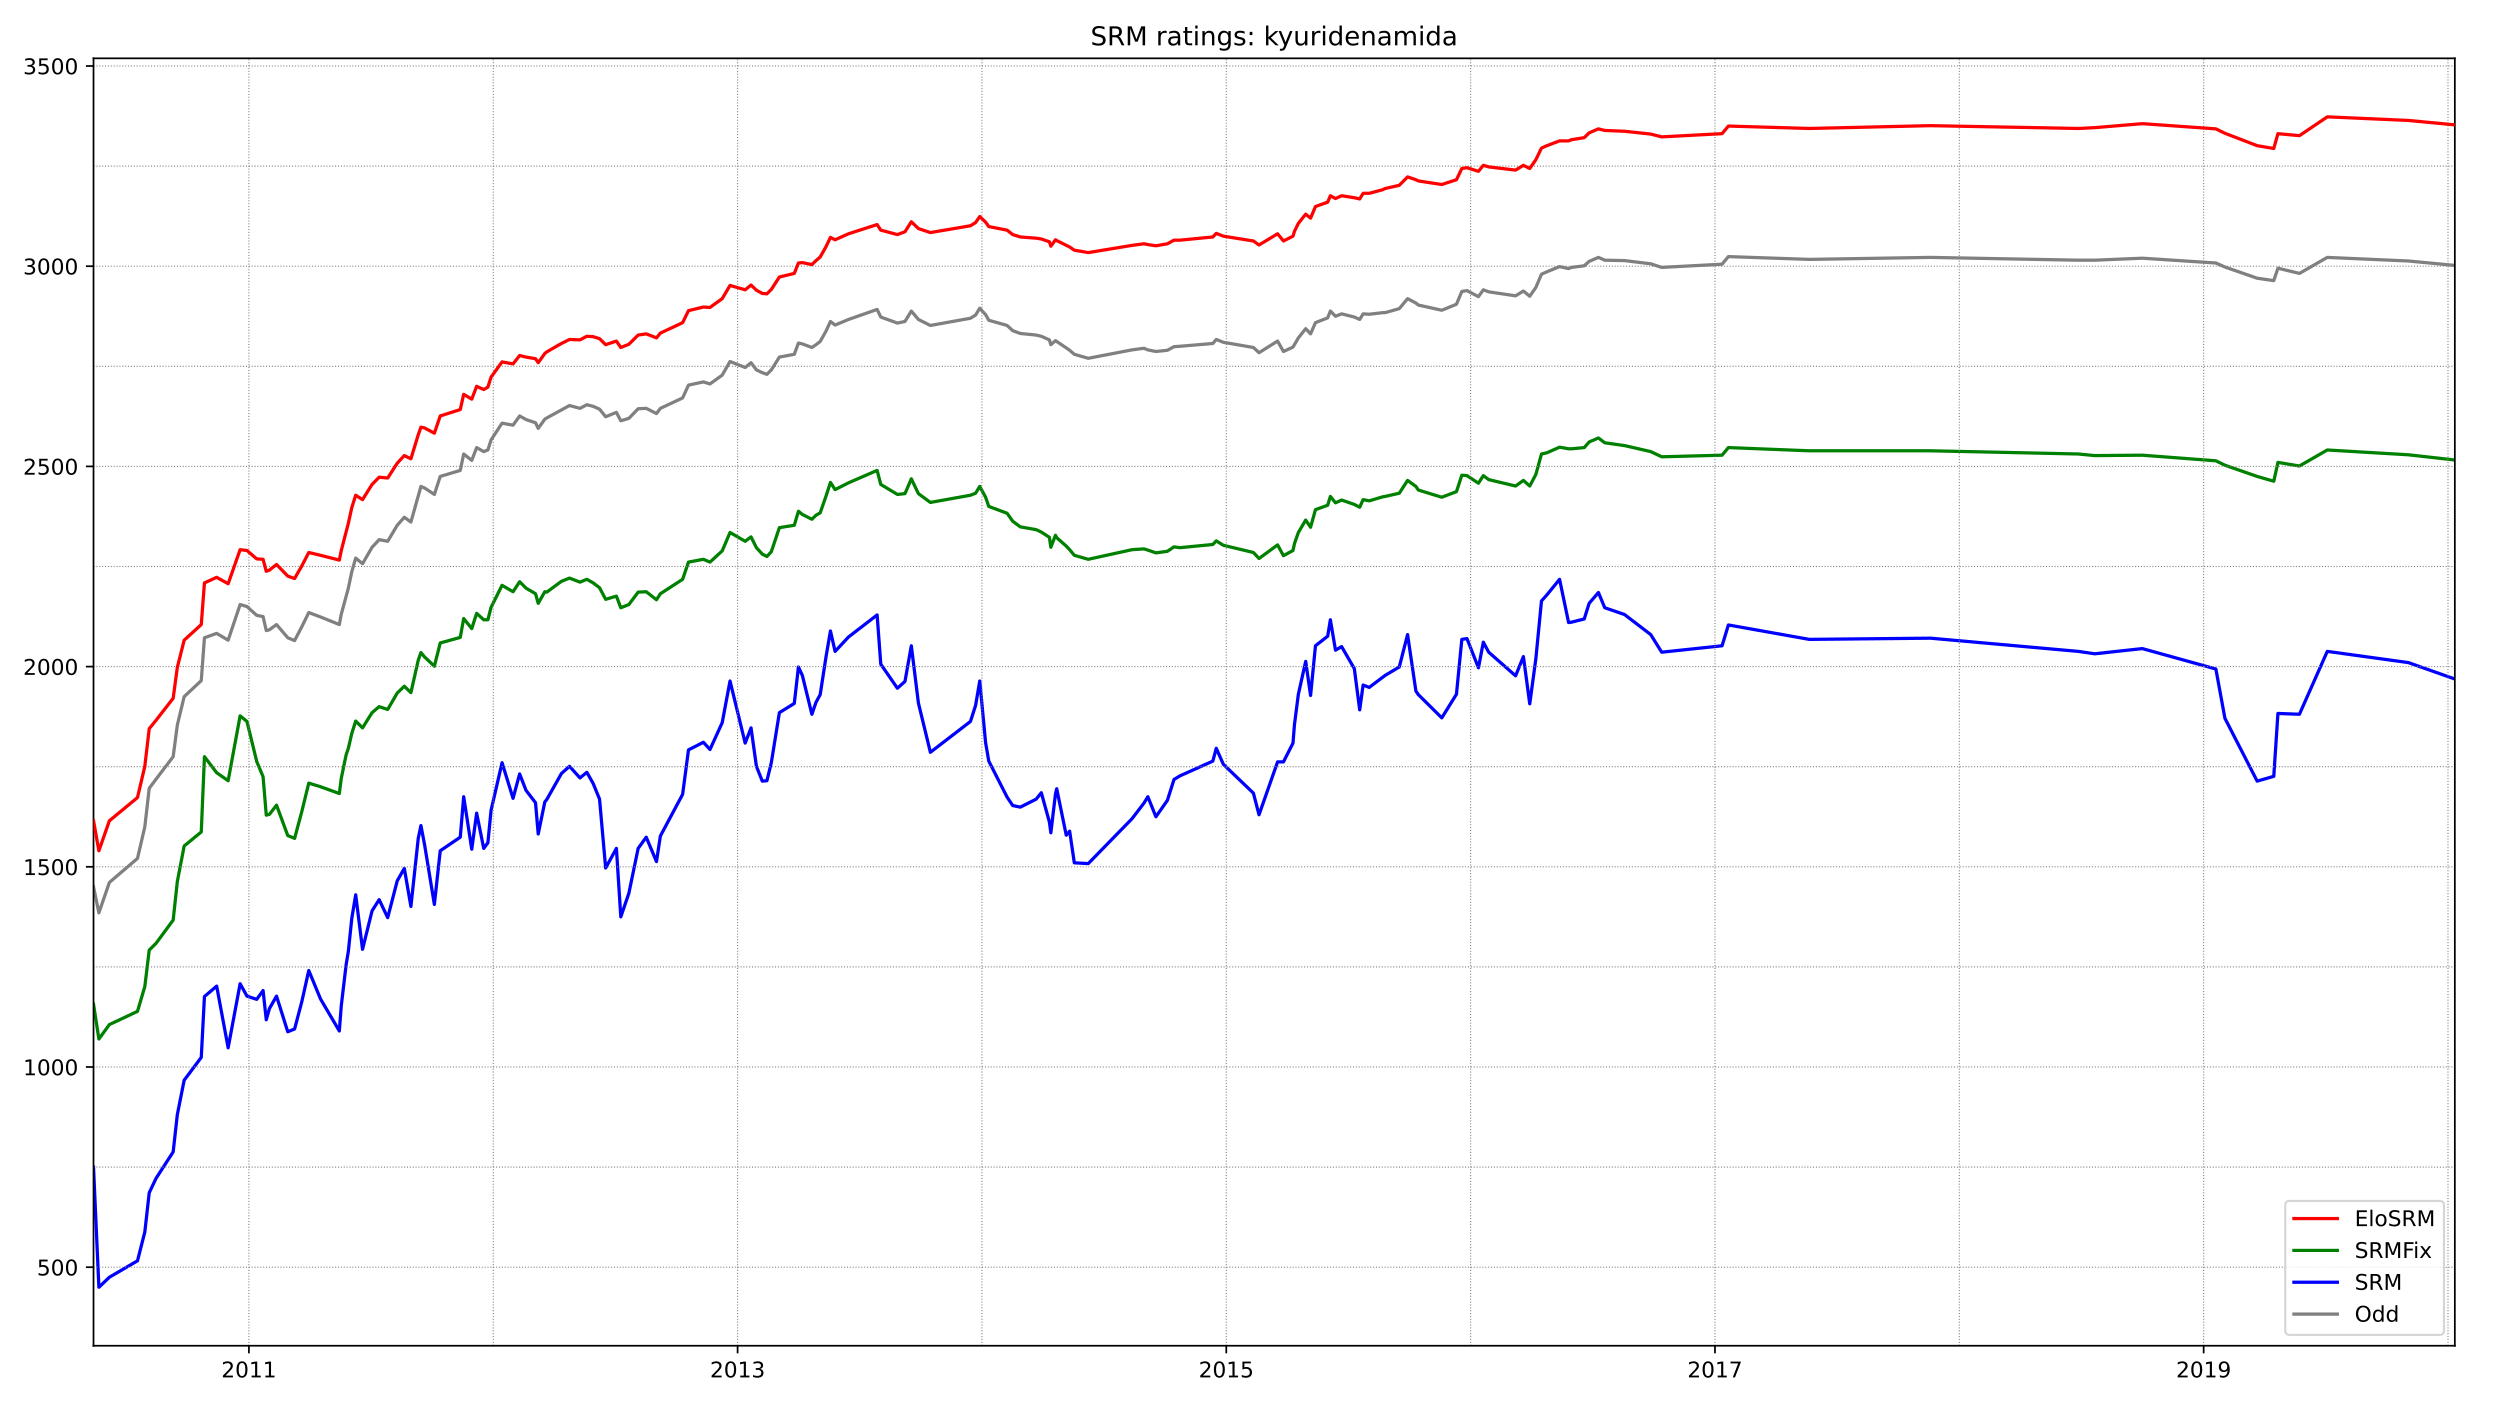<?xml version="1.0" encoding="utf-8" standalone="no"?>
<!DOCTYPE svg PUBLIC "-//W3C//DTD SVG 1.1//EN"
  "http://www.w3.org/Graphics/SVG/1.1/DTD/svg11.dtd">
<!-- Created with matplotlib (https://matplotlib.org/) -->
<svg height="648pt" version="1.1" viewBox="0 0 1152 648" width="1152pt" xmlns="http://www.w3.org/2000/svg" xmlns:xlink="http://www.w3.org/1999/xlink">
 <defs>
  <style type="text/css">*{stroke-linecap:butt;stroke-linejoin:round;}</style>
 </defs>
 <g id="figure_1">
  <g id="patch_1">
   <path d="M 0 648 
L 1152 648 
L 1152 0 
L 0 0 
z
" style="fill:#ffffff;"/>
  </g>
  <g id="axes_1">
   <g id="patch_2">
    <path d="M 43.09 620.12 
L 1131.187 620.12 
L 1131.187 26.88 
L 43.09 26.88 
z
" style="fill:#ffffff;"/>
   </g>
   <g id="line2d_1">
    <path clip-path="url(#p7616ffb162)" d="M 43.09 408.649 
L 45.567 420.642 
L 50.409 406.62 
L 63.357 395.549 
L 66.734 380.973 
L 68.761 363.261 
L 71.914 359.017 
L 79.795 348.685 
L 81.709 334.109 
L 84.862 321.009 
L 92.743 313.629 
L 94.207 293.887 
L 99.837 291.857 
L 105.129 294.994 
L 110.646 278.573 
L 113.798 279.495 
L 118.302 283.555 
L 121.229 284.108 
L 122.693 290.566 
L 124.157 290.197 
L 127.422 287.798 
L 132.601 293.887 
L 135.754 295.178 
L 139.019 288.905 
L 142.284 282.263 
L 147.689 284.293 
L 156.358 287.798 
L 157.259 283.001 
L 160.524 271.008 
L 162.101 263.444 
L 163.902 257.17 
L 167.055 259.753 
L 171.446 252.189 
L 174.711 248.683 
L 178.652 249.421 
L 183.043 242.041 
L 186.308 238.351 
L 189.348 240.565 
L 193.964 224.144 
L 195.653 224.882 
L 200.157 227.834 
L 202.859 219.531 
L 212.092 216.764 
L 213.668 209.199 
L 217.384 212.151 
L 219.636 206.247 
L 222.901 208.092 
L 224.815 207.354 
L 226.278 202.741 
L 231.345 194.992 
L 236.412 195.915 
L 239.452 191.671 
L 242.379 193.331 
L 246.77 194.808 
L 248.009 197.391 
L 251.049 193.147 
L 251.95 192.593 
L 262.421 186.874 
L 267.262 188.165 
L 270.415 186.505 
L 273.342 187.243 
L 276.27 188.534 
L 279.084 192.04 
L 284.039 190.01 
L 286.065 193.885 
L 289.781 192.778 
L 294.059 188.35 
L 297.775 188.165 
L 302.504 190.564 
L 304.305 188.165 
L 314.551 183.368 
L 317.253 177.464 
L 324.122 175.988 
L 327.162 176.911 
L 332.791 172.851 
L 336.394 166.578 
L 343.375 169.346 
L 346.077 167.132 
L 348.554 170.453 
L 351.256 171.744 
L 353.396 172.482 
L 355.422 170.453 
L 359.138 164.549 
L 366.006 163.257 
L 367.92 158.091 
L 369.722 158.46 
L 374.113 160.121 
L 376.027 158.829 
L 377.941 157.353 
L 380.643 152.556 
L 382.67 148.128 
L 384.809 149.788 
L 391.002 147.205 
L 404.175 142.593 
L 405.864 146.098 
L 413.52 148.866 
L 417.011 148.128 
L 419.938 143.331 
L 423.203 147.205 
L 428.72 149.973 
L 447.186 146.652 
L 449.55 145.176 
L 451.464 142.039 
L 454.166 144.991 
L 455.63 147.574 
L 464.074 149.973 
L 466.664 152.371 
L 470.154 153.663 
L 477.473 154.401 
L 479.837 154.954 
L 483.553 156.615 
L 484.229 158.829 
L 486.368 156.984 
L 491.322 160.305 
L 492.898 161.412 
L 495.037 163.257 
L 501.455 165.102 
L 521.609 161.228 
L 527.126 160.49 
L 528.928 161.228 
L 532.643 161.966 
L 537.935 161.412 
L 540.975 159.752 
L 543.678 159.567 
L 558.878 158.275 
L 560.454 156.43 
L 563.719 157.722 
L 577.568 160.121 
L 580.158 162.519 
L 588.715 157.168 
L 591.417 161.966 
L 595.808 159.936 
L 598.285 155.692 
L 601.663 151.449 
L 603.915 153.847 
L 606.167 148.681 
L 611.796 146.467 
L 613.035 143.331 
L 615.399 145.729 
L 618.214 144.622 
L 624.069 146.098 
L 626.546 147.205 
L 628.122 144.622 
L 630.937 144.807 
L 637.13 144.069 
L 638.256 144.069 
L 644.786 142.224 
L 648.614 137.611 
L 652.442 139.64 
L 653.568 140.563 
L 664.377 142.962 
L 671.133 140.194 
L 673.61 134.29 
L 675.974 133.921 
L 681.266 136.688 
L 683.518 133.552 
L 685.995 134.474 
L 698.38 136.319 
L 701.983 134.105 
L 704.91 136.504 
L 707.725 132.445 
L 710.315 126.356 
L 712.792 125.249 
L 718.647 122.85 
L 722.813 123.773 
L 724.164 123.219 
L 730.019 122.481 
L 732.27 120.452 
L 736.549 118.607 
L 739.476 119.898 
L 748.596 120.083 
L 760.644 121.559 
L 765.711 123.219 
L 793.521 121.743 
L 796.448 118.238 
L 833.717 119.529 
L 889.563 118.607 
L 957.681 119.898 
L 965.225 119.898 
L 987.181 118.976 
L 1021.071 121.19 
L 1025.237 123.035 
L 1040.099 128.201 
L 1047.755 129.308 
L 1049.67 123.588 
L 1059.578 125.987 
L 1072.413 118.607 
L 1109.794 120.267 
L 1131.187 122.297 
L 1131.187 122.297 
" style="fill:none;stroke:#808080;stroke-linecap:square;stroke-width:1.5;"/>
   </g>
   <g id="line2d_2">
    <path clip-path="url(#p7616ffb162)" d="M 43.09 537.803 
L 45.567 593.155 
L 50.409 588.542 
L 63.357 580.977 
L 66.734 567.693 
L 68.761 549.611 
L 71.914 542.969 
L 79.795 530.792 
L 81.709 513.633 
L 84.862 497.765 
L 92.743 487.248 
L 94.207 459.204 
L 99.837 454.407 
L 105.129 482.82 
L 110.646 453.3 
L 113.798 459.019 
L 118.302 460.495 
L 121.229 456.436 
L 122.693 469.905 
L 124.157 464.739 
L 127.422 459.019 
L 132.601 475.44 
L 135.754 474.149 
L 139.019 461.787 
L 142.284 447.211 
L 147.689 460.311 
L 156.358 475.071 
L 157.259 463.447 
L 159.511 444.443 
L 160.524 438.355 
L 162.101 423.225 
L 163.902 412.339 
L 167.055 437.432 
L 171.446 419.72 
L 174.711 414.553 
L 178.652 422.856 
L 183.043 405.882 
L 186.308 400.162 
L 189.348 417.69 
L 192.726 386.324 
L 193.964 380.42 
L 195.653 389.276 
L 200.157 416.767 
L 202.859 392.044 
L 212.092 385.771 
L 213.668 367.136 
L 217.384 391.306 
L 219.636 374.7 
L 222.901 390.937 
L 224.815 388.354 
L 226.278 373.409 
L 231.345 351.453 
L 236.412 367.874 
L 239.452 356.619 
L 242.379 364.183 
L 246.77 369.903 
L 248.009 384.295 
L 251.049 369.534 
L 251.95 368.427 
L 258.705 356.434 
L 262.421 353.113 
L 267.262 358.464 
L 270.415 355.881 
L 273.342 361.047 
L 276.27 368.243 
L 279.084 399.977 
L 284.039 390.937 
L 286.065 422.487 
L 289.781 411.601 
L 294.059 390.937 
L 297.775 385.771 
L 302.504 397.025 
L 304.305 385.217 
L 314.551 366.028 
L 317.253 345.548 
L 324.122 342.043 
L 327.162 345.364 
L 332.791 333.002 
L 336.394 313.813 
L 343.375 342.412 
L 346.077 335.401 
L 348.554 353.113 
L 351.256 359.94 
L 353.396 359.755 
L 355.422 351.453 
L 359.138 328.389 
L 366.006 324.146 
L 367.92 307.356 
L 369.722 311.23 
L 374.113 329.127 
L 376.027 323.592 
L 377.941 320.087 
L 380.643 302.559 
L 382.67 290.75 
L 384.809 300.16 
L 391.002 293.518 
L 404.175 283.37 
L 405.864 306.064 
L 413.52 317.135 
L 417.011 313.998 
L 419.938 297.577 
L 423.203 323.961 
L 428.72 346.655 
L 447.186 332.449 
L 449.55 325.068 
L 451.464 313.813 
L 454.166 342.227 
L 455.63 350.715 
L 464.074 367.32 
L 466.664 371.195 
L 470.154 371.933 
L 477.473 368.243 
L 479.837 365.29 
L 483.553 378.759 
L 484.229 383.741 
L 486.368 365.844 
L 486.931 363.445 
L 491.322 384.848 
L 492.898 383.003 
L 495.037 397.579 
L 501.455 397.948 
L 521.609 377.283 
L 527.126 370.088 
L 528.928 367.136 
L 532.643 376.361 
L 537.935 368.796 
L 540.975 359.202 
L 543.678 357.541 
L 558.878 350.715 
L 560.454 344.81 
L 563.719 352.191 
L 577.568 365.475 
L 580.158 375.438 
L 588.715 351.084 
L 591.417 351.084 
L 595.808 342.412 
L 596.484 333.925 
L 598.285 319.902 
L 601.663 304.773 
L 603.915 320.456 
L 606.167 297.577 
L 611.796 293.149 
L 613.035 285.584 
L 615.399 299.607 
L 618.214 297.946 
L 624.069 308.094 
L 626.546 327.098 
L 628.122 315.659 
L 630.937 316.766 
L 638.256 311.23 
L 644.786 307.356 
L 648.614 292.411 
L 652.442 318.426 
L 653.568 320.087 
L 664.377 330.788 
L 671.133 319.902 
L 673.61 294.625 
L 675.974 294.256 
L 681.266 307.725 
L 683.518 295.916 
L 685.995 300.529 
L 698.38 311.415 
L 701.983 302.559 
L 704.91 324.33 
L 707.725 303.481 
L 710.315 276.912 
L 712.792 274.145 
L 718.647 266.949 
L 722.813 286.876 
L 724.164 286.691 
L 730.019 285.215 
L 732.27 278.019 
L 736.549 273.038 
L 739.476 280.049 
L 748.596 283.186 
L 760.644 292.411 
L 765.711 300.529 
L 793.521 297.577 
L 796.448 287.983 
L 833.717 294.625 
L 889.563 294.071 
L 957.681 300.16 
L 965.225 301.267 
L 987.181 298.869 
L 1021.071 308.278 
L 1025.237 330.972 
L 1040.099 359.94 
L 1047.755 357.726 
L 1049.67 328.758 
L 1059.578 329.127 
L 1072.413 300.16 
L 1109.794 305.326 
L 1131.187 312.891 
L 1131.187 312.891 
" style="fill:none;stroke:#0000ff;stroke-linecap:square;stroke-width:1.5;"/>
   </g>
   <g id="matplotlib.axis_1">
    <g id="xtick_1">
     <g id="line2d_3">
      <defs>
       <path d="M 0 0 
L 0 3.5 
" id="m7b35d7f152" style="stroke:#000000;stroke-width:0.8;"/>
      </defs>
      <g>
       <use style="stroke:#000000;stroke-width:0.8;" x="114.699" xlink:href="#m7b35d7f152" y="620.12"/>
      </g>
     </g>
     <g id="text_1">
      <!-- 2011 -->
      <g transform="translate(101.974 634.718)scale(0.1 -0.1)">
       <defs>
        <path d="M 19.188 8.297 
L 53.609 8.297 
L 53.609 0 
L 7.328 0 
L 7.328 8.297 
Q 12.938 14.109 22.625 23.891 
Q 32.328 33.688 34.812 36.531 
Q 39.547 41.844 41.422 45.531 
Q 43.312 49.219 43.312 52.781 
Q 43.312 58.594 39.234 62.25 
Q 35.156 65.922 28.609 65.922 
Q 23.969 65.922 18.812 64.312 
Q 13.672 62.703 7.812 59.422 
L 7.812 69.391 
Q 13.766 71.781 18.938 73 
Q 24.125 74.219 28.422 74.219 
Q 39.75 74.219 46.484 68.547 
Q 53.219 62.891 53.219 53.422 
Q 53.219 48.922 51.531 44.891 
Q 49.859 40.875 45.406 35.406 
Q 44.188 33.984 37.641 27.219 
Q 31.109 20.453 19.188 8.297 
z
" id="DejaVuSans-50"/>
        <path d="M 31.781 66.406 
Q 24.172 66.406 20.328 58.906 
Q 16.5 51.422 16.5 36.375 
Q 16.5 21.391 20.328 13.891 
Q 24.172 6.391 31.781 6.391 
Q 39.453 6.391 43.281 13.891 
Q 47.125 21.391 47.125 36.375 
Q 47.125 51.422 43.281 58.906 
Q 39.453 66.406 31.781 66.406 
z
M 31.781 74.219 
Q 44.047 74.219 50.516 64.516 
Q 56.984 54.828 56.984 36.375 
Q 56.984 17.969 50.516 8.266 
Q 44.047 -1.422 31.781 -1.422 
Q 19.531 -1.422 13.062 8.266 
Q 6.594 17.969 6.594 36.375 
Q 6.594 54.828 13.062 64.516 
Q 19.531 74.219 31.781 74.219 
z
" id="DejaVuSans-48"/>
        <path d="M 12.406 8.297 
L 28.516 8.297 
L 28.516 63.922 
L 10.984 60.406 
L 10.984 69.391 
L 28.422 72.906 
L 38.281 72.906 
L 38.281 8.297 
L 54.391 8.297 
L 54.391 0 
L 12.406 0 
z
" id="DejaVuSans-49"/>
       </defs>
       <use xlink:href="#DejaVuSans-50"/>
       <use x="63.623" xlink:href="#DejaVuSans-48"/>
       <use x="127.246" xlink:href="#DejaVuSans-49"/>
       <use x="190.869" xlink:href="#DejaVuSans-49"/>
      </g>
     </g>
    </g>
    <g id="xtick_2">
     <g id="line2d_4">
      <g>
       <use style="stroke:#000000;stroke-width:0.8;" x="339.885" xlink:href="#m7b35d7f152" y="620.12"/>
      </g>
     </g>
     <g id="text_2">
      <!-- 2013 -->
      <g transform="translate(327.16 634.718)scale(0.1 -0.1)">
       <defs>
        <path d="M 40.578 39.312 
Q 47.656 37.797 51.625 33 
Q 55.609 28.219 55.609 21.188 
Q 55.609 10.406 48.188 4.484 
Q 40.766 -1.422 27.094 -1.422 
Q 22.516 -1.422 17.656 -0.516 
Q 12.797 0.391 7.625 2.203 
L 7.625 11.719 
Q 11.719 9.328 16.594 8.109 
Q 21.484 6.891 26.812 6.891 
Q 36.078 6.891 40.938 10.547 
Q 45.797 14.203 45.797 21.188 
Q 45.797 27.641 41.281 31.266 
Q 36.766 34.906 28.719 34.906 
L 20.219 34.906 
L 20.219 43.016 
L 29.109 43.016 
Q 36.375 43.016 40.234 45.922 
Q 44.094 48.828 44.094 54.297 
Q 44.094 59.906 40.109 62.906 
Q 36.141 65.922 28.719 65.922 
Q 24.656 65.922 20.016 65.031 
Q 15.375 64.156 9.812 62.312 
L 9.812 71.094 
Q 15.438 72.656 20.344 73.438 
Q 25.25 74.219 29.594 74.219 
Q 40.828 74.219 47.359 69.109 
Q 53.906 64.016 53.906 55.328 
Q 53.906 49.266 50.438 45.094 
Q 46.969 40.922 40.578 39.312 
z
" id="DejaVuSans-51"/>
       </defs>
       <use xlink:href="#DejaVuSans-50"/>
       <use x="63.623" xlink:href="#DejaVuSans-48"/>
       <use x="127.246" xlink:href="#DejaVuSans-49"/>
       <use x="190.869" xlink:href="#DejaVuSans-51"/>
      </g>
     </g>
    </g>
    <g id="xtick_3">
     <g id="line2d_5">
      <g>
       <use style="stroke:#000000;stroke-width:0.8;" x="565.07" xlink:href="#m7b35d7f152" y="620.12"/>
      </g>
     </g>
     <g id="text_3">
      <!-- 2015 -->
      <g transform="translate(552.345 634.718)scale(0.1 -0.1)">
       <defs>
        <path d="M 10.797 72.906 
L 49.516 72.906 
L 49.516 64.594 
L 19.828 64.594 
L 19.828 46.734 
Q 21.969 47.469 24.109 47.828 
Q 26.266 48.188 28.422 48.188 
Q 40.625 48.188 47.75 41.5 
Q 54.891 34.812 54.891 23.391 
Q 54.891 11.625 47.562 5.094 
Q 40.234 -1.422 26.906 -1.422 
Q 22.312 -1.422 17.547 -0.641 
Q 12.797 0.141 7.719 1.703 
L 7.719 11.625 
Q 12.109 9.234 16.797 8.062 
Q 21.484 6.891 26.703 6.891 
Q 35.156 6.891 40.078 11.328 
Q 45.016 15.766 45.016 23.391 
Q 45.016 31 40.078 35.438 
Q 35.156 39.891 26.703 39.891 
Q 22.75 39.891 18.812 39.016 
Q 14.891 38.141 10.797 36.281 
z
" id="DejaVuSans-53"/>
       </defs>
       <use xlink:href="#DejaVuSans-50"/>
       <use x="63.623" xlink:href="#DejaVuSans-48"/>
       <use x="127.246" xlink:href="#DejaVuSans-49"/>
       <use x="190.869" xlink:href="#DejaVuSans-53"/>
      </g>
     </g>
    </g>
    <g id="xtick_4">
     <g id="line2d_6">
      <g>
       <use style="stroke:#000000;stroke-width:0.8;" x="790.256" xlink:href="#m7b35d7f152" y="620.12"/>
      </g>
     </g>
     <g id="text_4">
      <!-- 2017 -->
      <g transform="translate(777.531 634.718)scale(0.1 -0.1)">
       <defs>
        <path d="M 8.203 72.906 
L 55.078 72.906 
L 55.078 68.703 
L 28.609 0 
L 18.312 0 
L 43.219 64.594 
L 8.203 64.594 
z
" id="DejaVuSans-55"/>
       </defs>
       <use xlink:href="#DejaVuSans-50"/>
       <use x="63.623" xlink:href="#DejaVuSans-48"/>
       <use x="127.246" xlink:href="#DejaVuSans-49"/>
       <use x="190.869" xlink:href="#DejaVuSans-55"/>
      </g>
     </g>
    </g>
    <g id="xtick_5">
     <g id="line2d_7">
      <g>
       <use style="stroke:#000000;stroke-width:0.8;" x="1015.441" xlink:href="#m7b35d7f152" y="620.12"/>
      </g>
     </g>
     <g id="text_5">
      <!-- 2019 -->
      <g transform="translate(1002.716 634.718)scale(0.1 -0.1)">
       <defs>
        <path d="M 10.984 1.516 
L 10.984 10.5 
Q 14.703 8.734 18.5 7.812 
Q 22.312 6.891 25.984 6.891 
Q 35.75 6.891 40.891 13.453 
Q 46.047 20.016 46.781 33.406 
Q 43.953 29.203 39.594 26.953 
Q 35.25 24.703 29.984 24.703 
Q 19.047 24.703 12.672 31.312 
Q 6.297 37.938 6.297 49.422 
Q 6.297 60.641 12.938 67.422 
Q 19.578 74.219 30.609 74.219 
Q 43.266 74.219 49.922 64.516 
Q 56.594 54.828 56.594 36.375 
Q 56.594 19.141 48.406 8.859 
Q 40.234 -1.422 26.422 -1.422 
Q 22.703 -1.422 18.891 -0.688 
Q 15.094 0.047 10.984 1.516 
z
M 30.609 32.422 
Q 37.25 32.422 41.125 36.953 
Q 45.016 41.5 45.016 49.422 
Q 45.016 57.281 41.125 61.844 
Q 37.25 66.406 30.609 66.406 
Q 23.969 66.406 20.094 61.844 
Q 16.219 57.281 16.219 49.422 
Q 16.219 41.5 20.094 36.953 
Q 23.969 32.422 30.609 32.422 
z
" id="DejaVuSans-57"/>
       </defs>
       <use xlink:href="#DejaVuSans-50"/>
       <use x="63.623" xlink:href="#DejaVuSans-48"/>
       <use x="127.246" xlink:href="#DejaVuSans-49"/>
       <use x="190.869" xlink:href="#DejaVuSans-57"/>
      </g>
     </g>
    </g>
   </g>
   <g id="matplotlib.axis_2">
    <g id="ytick_1">
     <g id="line2d_8">
      <defs>
       <path d="M 0 0 
L -3.5 0 
" id="m4429bbadfe" style="stroke:#000000;stroke-width:0.8;"/>
      </defs>
      <g>
       <use style="stroke:#000000;stroke-width:0.8;" x="43.09" xlink:href="#m4429bbadfe" y="583.929"/>
      </g>
     </g>
     <g id="text_6">
      <!-- 500 -->
      <g transform="translate(17.003 587.728)scale(0.1 -0.1)">
       <use xlink:href="#DejaVuSans-53"/>
       <use x="63.623" xlink:href="#DejaVuSans-48"/>
       <use x="127.246" xlink:href="#DejaVuSans-48"/>
      </g>
     </g>
    </g>
    <g id="ytick_2">
     <g id="line2d_9">
      <g>
       <use style="stroke:#000000;stroke-width:0.8;" x="43.09" xlink:href="#m4429bbadfe" y="491.677"/>
      </g>
     </g>
     <g id="text_7">
      <!-- 1000 -->
      <g transform="translate(10.64 495.476)scale(0.1 -0.1)">
       <use xlink:href="#DejaVuSans-49"/>
       <use x="63.623" xlink:href="#DejaVuSans-48"/>
       <use x="127.246" xlink:href="#DejaVuSans-48"/>
       <use x="190.869" xlink:href="#DejaVuSans-48"/>
      </g>
     </g>
    </g>
    <g id="ytick_3">
     <g id="line2d_10">
      <g>
       <use style="stroke:#000000;stroke-width:0.8;" x="43.09" xlink:href="#m4429bbadfe" y="399.424"/>
      </g>
     </g>
     <g id="text_8">
      <!-- 1500 -->
      <g transform="translate(10.64 403.223)scale(0.1 -0.1)">
       <use xlink:href="#DejaVuSans-49"/>
       <use x="63.623" xlink:href="#DejaVuSans-53"/>
       <use x="127.246" xlink:href="#DejaVuSans-48"/>
       <use x="190.869" xlink:href="#DejaVuSans-48"/>
      </g>
     </g>
    </g>
    <g id="ytick_4">
     <g id="line2d_11">
      <g>
       <use style="stroke:#000000;stroke-width:0.8;" x="43.09" xlink:href="#m4429bbadfe" y="307.171"/>
      </g>
     </g>
     <g id="text_9">
      <!-- 2000 -->
      <g transform="translate(10.64 310.97)scale(0.1 -0.1)">
       <use xlink:href="#DejaVuSans-50"/>
       <use x="63.623" xlink:href="#DejaVuSans-48"/>
       <use x="127.246" xlink:href="#DejaVuSans-48"/>
       <use x="190.869" xlink:href="#DejaVuSans-48"/>
      </g>
     </g>
    </g>
    <g id="ytick_5">
     <g id="line2d_12">
      <g>
       <use style="stroke:#000000;stroke-width:0.8;" x="43.09" xlink:href="#m4429bbadfe" y="214.919"/>
      </g>
     </g>
     <g id="text_10">
      <!-- 2500 -->
      <g transform="translate(10.64 218.718)scale(0.1 -0.1)">
       <use xlink:href="#DejaVuSans-50"/>
       <use x="63.623" xlink:href="#DejaVuSans-53"/>
       <use x="127.246" xlink:href="#DejaVuSans-48"/>
       <use x="190.869" xlink:href="#DejaVuSans-48"/>
      </g>
     </g>
    </g>
    <g id="ytick_6">
     <g id="line2d_13">
      <g>
       <use style="stroke:#000000;stroke-width:0.8;" x="43.09" xlink:href="#m4429bbadfe" y="122.666"/>
      </g>
     </g>
     <g id="text_11">
      <!-- 3000 -->
      <g transform="translate(10.64 126.465)scale(0.1 -0.1)">
       <use xlink:href="#DejaVuSans-51"/>
       <use x="63.623" xlink:href="#DejaVuSans-48"/>
       <use x="127.246" xlink:href="#DejaVuSans-48"/>
       <use x="190.869" xlink:href="#DejaVuSans-48"/>
      </g>
     </g>
    </g>
    <g id="ytick_7">
     <g id="line2d_14">
      <g>
       <use style="stroke:#000000;stroke-width:0.8;" x="43.09" xlink:href="#m4429bbadfe" y="30.413"/>
      </g>
     </g>
     <g id="text_12">
      <!-- 3500 -->
      <g transform="translate(10.64 34.212)scale(0.1 -0.1)">
       <use xlink:href="#DejaVuSans-51"/>
       <use x="63.623" xlink:href="#DejaVuSans-53"/>
       <use x="127.246" xlink:href="#DejaVuSans-48"/>
       <use x="190.869" xlink:href="#DejaVuSans-48"/>
      </g>
     </g>
    </g>
   </g>
   <g id="line2d_15">
    <path clip-path="url(#p7616ffb162)" d="M 43.09 462.709 
L 45.567 478.761 
L 50.409 472.119 
L 63.357 466.03 
L 66.734 454.591 
L 68.761 437.801 
L 71.914 434.664 
L 79.795 423.963 
L 81.709 406.251 
L 84.862 389.83 
L 92.743 383.372 
L 94.207 348.685 
L 99.837 356.065 
L 105.129 359.755 
L 110.646 329.865 
L 113.798 332.449 
L 118.302 350.899 
L 121.229 357.91 
L 122.693 375.623 
L 124.157 375.254 
L 127.422 371.01 
L 132.601 385.033 
L 135.754 386.324 
L 139.019 374.147 
L 142.284 360.862 
L 147.689 362.523 
L 156.358 365.659 
L 157.259 358.648 
L 159.511 347.762 
L 160.524 344.81 
L 162.101 337.984 
L 163.902 332.264 
L 167.055 335.401 
L 171.446 328.389 
L 174.711 325.622 
L 178.652 326.913 
L 183.043 319.349 
L 186.308 316.212 
L 189.348 319.164 
L 192.726 304.219 
L 193.964 300.714 
L 195.653 302.743 
L 200.157 306.987 
L 202.859 296.285 
L 212.092 293.702 
L 213.668 285.031 
L 217.384 289.643 
L 219.636 282.632 
L 222.901 285.584 
L 224.815 285.584 
L 226.278 279.864 
L 231.345 269.717 
L 236.412 272.669 
L 239.452 268.056 
L 242.379 271.008 
L 246.77 273.591 
L 248.009 278.019 
L 251.049 272.669 
L 251.95 272.853 
L 258.705 267.872 
L 262.421 266.396 
L 267.262 268.241 
L 270.415 266.949 
L 273.342 268.61 
L 276.27 270.824 
L 279.084 276.174 
L 284.039 274.698 
L 286.065 280.049 
L 289.781 278.573 
L 294.059 272.853 
L 297.775 272.669 
L 302.504 276.359 
L 304.305 273.591 
L 314.551 266.949 
L 317.253 259.015 
L 324.122 257.724 
L 327.162 259.015 
L 332.791 253.849 
L 336.394 245.362 
L 343.375 249.421 
L 346.077 247.392 
L 348.554 252.373 
L 351.256 255.325 
L 353.396 256.432 
L 355.422 254.218 
L 359.138 243.148 
L 366.006 242.041 
L 367.92 235.583 
L 369.722 237.059 
L 374.113 239.273 
L 376.027 237.428 
L 377.941 236.321 
L 380.643 228.572 
L 382.67 222.299 
L 384.809 225.62 
L 391.002 222.483 
L 404.175 216.764 
L 405.864 223.221 
L 413.52 227.834 
L 417.011 227.465 
L 419.938 220.638 
L 423.203 227.465 
L 428.72 231.524 
L 447.186 228.203 
L 449.55 227.28 
L 451.464 224.144 
L 454.166 229.126 
L 455.63 233.369 
L 464.074 236.506 
L 466.664 240.196 
L 470.154 242.779 
L 477.473 244.07 
L 479.837 245.177 
L 483.553 247.576 
L 484.229 252.189 
L 486.368 246.654 
L 486.931 247.761 
L 491.322 251.635 
L 492.898 253.296 
L 495.037 255.879 
L 501.455 257.724 
L 521.609 253.296 
L 527.126 252.927 
L 528.928 253.48 
L 532.643 254.772 
L 537.935 254.034 
L 540.975 252.004 
L 543.678 252.373 
L 558.878 250.897 
L 560.454 249.237 
L 563.719 251.266 
L 577.568 254.587 
L 580.158 257.355 
L 588.715 251.082 
L 591.417 256.063 
L 595.808 253.665 
L 596.484 250.528 
L 598.285 245.362 
L 601.663 239.642 
L 603.915 242.963 
L 606.167 234.845 
L 611.796 232.816 
L 613.035 228.757 
L 615.399 231.709 
L 618.214 230.417 
L 624.069 232.447 
L 626.546 233.738 
L 628.122 230.233 
L 630.937 230.786 
L 637.13 228.941 
L 638.256 228.757 
L 644.786 227.28 
L 648.614 221.376 
L 652.442 224.144 
L 653.568 225.804 
L 664.377 229.126 
L 671.133 226.542 
L 673.61 218.978 
L 675.974 219.162 
L 681.266 222.668 
L 683.518 219.162 
L 685.995 221.007 
L 698.38 223.959 
L 701.983 221.376 
L 704.91 223.959 
L 707.725 218.609 
L 710.315 209.199 
L 712.792 208.645 
L 718.647 206.062 
L 722.813 206.8 
L 724.164 206.8 
L 730.019 206.247 
L 732.27 203.664 
L 736.549 201.819 
L 739.476 204.033 
L 748.596 205.324 
L 760.644 208.092 
L 765.711 210.49 
L 793.521 209.752 
L 796.448 206.247 
L 833.717 207.723 
L 889.563 207.723 
L 957.681 209.199 
L 965.225 209.937 
L 987.181 209.752 
L 1021.071 212.336 
L 1025.237 214.365 
L 1040.099 219.531 
L 1047.755 221.745 
L 1049.67 213.074 
L 1059.578 214.734 
L 1072.413 207.354 
L 1109.794 209.568 
L 1131.187 211.967 
L 1131.187 211.967 
" style="fill:none;stroke:#008000;stroke-linecap:square;stroke-width:1.5;"/>
   </g>
   <g id="line2d_16">
    <path clip-path="url(#p7616ffb162)" d="M 43.09 583.929 
L 1131.187 583.929 
" style="fill:none;stroke:#808080;stroke-dasharray:0.5,0.825;stroke-dashoffset:0;stroke-width:0.5;"/>
   </g>
   <g id="line2d_17">
    <path clip-path="url(#p7616ffb162)" d="M 43.09 537.803 
L 1131.187 537.803 
" style="fill:none;stroke:#808080;stroke-dasharray:0.5,0.825;stroke-dashoffset:0;stroke-width:0.5;"/>
   </g>
   <g id="line2d_18">
    <path clip-path="url(#p7616ffb162)" d="M 43.09 491.677 
L 1131.187 491.677 
" style="fill:none;stroke:#808080;stroke-dasharray:0.5,0.825;stroke-dashoffset:0;stroke-width:0.5;"/>
   </g>
   <g id="line2d_19">
    <path clip-path="url(#p7616ffb162)" d="M 43.09 445.55 
L 1131.187 445.55 
" style="fill:none;stroke:#808080;stroke-dasharray:0.5,0.825;stroke-dashoffset:0;stroke-width:0.5;"/>
   </g>
   <g id="line2d_20">
    <path clip-path="url(#p7616ffb162)" d="M 43.09 399.424 
L 1131.187 399.424 
" style="fill:none;stroke:#808080;stroke-dasharray:0.5,0.825;stroke-dashoffset:0;stroke-width:0.5;"/>
   </g>
   <g id="line2d_21">
    <path clip-path="url(#p7616ffb162)" d="M 43.09 353.298 
L 1131.187 353.298 
" style="fill:none;stroke:#808080;stroke-dasharray:0.5,0.825;stroke-dashoffset:0;stroke-width:0.5;"/>
   </g>
   <g id="line2d_22">
    <path clip-path="url(#p7616ffb162)" d="M 43.09 307.171 
L 1131.187 307.171 
" style="fill:none;stroke:#808080;stroke-dasharray:0.5,0.825;stroke-dashoffset:0;stroke-width:0.5;"/>
   </g>
   <g id="line2d_23">
    <path clip-path="url(#p7616ffb162)" d="M 43.09 261.045 
L 1131.187 261.045 
" style="fill:none;stroke:#808080;stroke-dasharray:0.5,0.825;stroke-dashoffset:0;stroke-width:0.5;"/>
   </g>
   <g id="line2d_24">
    <path clip-path="url(#p7616ffb162)" d="M 43.09 214.919 
L 1131.187 214.919 
" style="fill:none;stroke:#808080;stroke-dasharray:0.5,0.825;stroke-dashoffset:0;stroke-width:0.5;"/>
   </g>
   <g id="line2d_25">
    <path clip-path="url(#p7616ffb162)" d="M 43.09 168.792 
L 1131.187 168.792 
" style="fill:none;stroke:#808080;stroke-dasharray:0.5,0.825;stroke-dashoffset:0;stroke-width:0.5;"/>
   </g>
   <g id="line2d_26">
    <path clip-path="url(#p7616ffb162)" d="M 43.09 122.666 
L 1131.187 122.666 
" style="fill:none;stroke:#808080;stroke-dasharray:0.5,0.825;stroke-dashoffset:0;stroke-width:0.5;"/>
   </g>
   <g id="line2d_27">
    <path clip-path="url(#p7616ffb162)" d="M 43.09 76.54 
L 1131.187 76.54 
" style="fill:none;stroke:#808080;stroke-dasharray:0.5,0.825;stroke-dashoffset:0;stroke-width:0.5;"/>
   </g>
   <g id="line2d_28">
    <path clip-path="url(#p7616ffb162)" d="M 43.09 30.413 
L 1131.187 30.413 
" style="fill:none;stroke:#808080;stroke-dasharray:0.5,0.825;stroke-dashoffset:0;stroke-width:0.5;"/>
   </g>
   <g id="line2d_29">
    <path clip-path="url(#p7616ffb162)" d="M 114.699 620.12 
L 114.699 26.88 
" style="fill:none;stroke:#808080;stroke-dasharray:0.5,0.825;stroke-dashoffset:0;stroke-width:0.5;"/>
   </g>
   <g id="line2d_30">
    <path clip-path="url(#p7616ffb162)" d="M 227.292 620.12 
L 227.292 26.88 
" style="fill:none;stroke:#808080;stroke-dasharray:0.5,0.825;stroke-dashoffset:0;stroke-width:0.5;"/>
   </g>
   <g id="line2d_31">
    <path clip-path="url(#p7616ffb162)" d="M 339.885 620.12 
L 339.885 26.88 
" style="fill:none;stroke:#808080;stroke-dasharray:0.5,0.825;stroke-dashoffset:0;stroke-width:0.5;"/>
   </g>
   <g id="line2d_32">
    <path clip-path="url(#p7616ffb162)" d="M 452.477 620.12 
L 452.477 26.88 
" style="fill:none;stroke:#808080;stroke-dasharray:0.5,0.825;stroke-dashoffset:0;stroke-width:0.5;"/>
   </g>
   <g id="line2d_33">
    <path clip-path="url(#p7616ffb162)" d="M 565.07 620.12 
L 565.07 26.88 
" style="fill:none;stroke:#808080;stroke-dasharray:0.5,0.825;stroke-dashoffset:0;stroke-width:0.5;"/>
   </g>
   <g id="line2d_34">
    <path clip-path="url(#p7616ffb162)" d="M 677.663 620.12 
L 677.663 26.88 
" style="fill:none;stroke:#808080;stroke-dasharray:0.5,0.825;stroke-dashoffset:0;stroke-width:0.5;"/>
   </g>
   <g id="line2d_35">
    <path clip-path="url(#p7616ffb162)" d="M 790.256 620.12 
L 790.256 26.88 
" style="fill:none;stroke:#808080;stroke-dasharray:0.5,0.825;stroke-dashoffset:0;stroke-width:0.5;"/>
   </g>
   <g id="line2d_36">
    <path clip-path="url(#p7616ffb162)" d="M 902.849 620.12 
L 902.849 26.88 
" style="fill:none;stroke:#808080;stroke-dasharray:0.5,0.825;stroke-dashoffset:0;stroke-width:0.5;"/>
   </g>
   <g id="line2d_37">
    <path clip-path="url(#p7616ffb162)" d="M 1015.441 620.12 
L 1015.441 26.88 
" style="fill:none;stroke:#808080;stroke-dasharray:0.5,0.825;stroke-dashoffset:0;stroke-width:0.5;"/>
   </g>
   <g id="line2d_38">
    <path clip-path="url(#p7616ffb162)" d="M 1128.034 620.12 
L 1128.034 26.88 
" style="fill:none;stroke:#808080;stroke-dasharray:0.5,0.825;stroke-dashoffset:0;stroke-width:0.5;"/>
   </g>
   <g id="patch_3">
    <path d="M 43.09 620.12 
L 43.09 26.88 
" style="fill:none;stroke:#000000;stroke-linecap:square;stroke-linejoin:miter;stroke-width:0.8;"/>
   </g>
   <g id="patch_4">
    <path d="M 1131.187 620.12 
L 1131.187 26.88 
" style="fill:none;stroke:#000000;stroke-linecap:square;stroke-linejoin:miter;stroke-width:0.8;"/>
   </g>
   <g id="patch_5">
    <path d="M 43.09 620.12 
L 1131.187 620.12 
" style="fill:none;stroke:#000000;stroke-linecap:square;stroke-linejoin:miter;stroke-width:0.8;"/>
   </g>
   <g id="patch_6">
    <path d="M 43.09 26.88 
L 1131.187 26.88 
" style="fill:none;stroke:#000000;stroke-linecap:square;stroke-linejoin:miter;stroke-width:0.8;"/>
   </g>
   <g id="line2d_39">
    <path clip-path="url(#p7616ffb162)" d="M 43.09 378.206 
L 45.567 392.044 
L 50.409 378.206 
L 63.357 367.505 
L 66.734 353.113 
L 68.761 335.77 
L 71.914 331.895 
L 79.795 321.747 
L 81.709 307.54 
L 84.862 294.994 
L 92.743 287.798 
L 94.207 268.61 
L 99.837 266.027 
L 105.129 268.979 
L 110.646 253.296 
L 113.798 253.665 
L 118.302 257.539 
L 121.229 257.724 
L 122.693 263.259 
L 124.157 262.705 
L 127.422 260.122 
L 132.601 265.473 
L 135.754 266.58 
L 139.019 260.86 
L 142.284 254.587 
L 147.689 255.879 
L 156.358 258.093 
L 157.259 253.665 
L 160.524 241.118 
L 162.101 233.923 
L 163.902 228.203 
L 167.055 230.233 
L 171.446 223.221 
L 174.711 219.9 
L 178.652 220.269 
L 183.043 213.443 
L 186.308 209.937 
L 189.348 211.413 
L 192.726 200.343 
L 193.964 196.837 
L 195.653 197.206 
L 200.157 199.605 
L 202.859 191.671 
L 212.092 188.719 
L 213.668 181.708 
L 217.384 183.922 
L 219.636 178.018 
L 222.901 179.494 
L 224.815 178.387 
L 226.278 173.774 
L 231.345 166.763 
L 236.412 167.685 
L 239.452 163.811 
L 242.379 164.549 
L 246.77 165.287 
L 248.009 167.132 
L 251.049 162.888 
L 251.95 162.15 
L 258.705 158.275 
L 262.421 156.43 
L 267.262 156.615 
L 270.415 154.954 
L 273.342 155.139 
L 276.27 156.061 
L 279.084 158.829 
L 284.039 157.168 
L 286.065 160.121 
L 289.781 158.644 
L 294.059 154.401 
L 297.775 153.847 
L 302.504 155.692 
L 304.305 153.478 
L 314.551 148.681 
L 317.253 143.146 
L 324.122 141.485 
L 327.162 141.67 
L 332.791 137.611 
L 336.394 131.522 
L 343.375 133.552 
L 346.077 131.338 
L 348.554 133.736 
L 351.256 135.212 
L 353.396 135.397 
L 355.422 133.367 
L 359.138 127.648 
L 366.006 125.987 
L 367.92 121.19 
L 369.722 121.005 
L 374.113 121.928 
L 376.027 120.083 
L 377.941 118.422 
L 380.643 113.625 
L 382.67 109.382 
L 384.809 110.489 
L 391.002 107.721 
L 404.175 103.477 
L 405.864 106.06 
L 413.52 108.09 
L 417.011 106.798 
L 419.938 102.186 
L 423.203 105.322 
L 428.72 107.167 
L 447.186 104.031 
L 449.55 102.555 
L 451.464 99.787 
L 454.166 102.37 
L 455.63 104.4 
L 464.074 106.06 
L 466.664 108.09 
L 470.154 109.197 
L 477.473 109.751 
L 479.837 110.12 
L 483.553 111.411 
L 484.229 113.441 
L 486.368 110.489 
L 486.931 110.858 
L 492.898 113.81 
L 495.037 115.286 
L 501.455 116.393 
L 521.609 113.072 
L 527.126 112.334 
L 528.928 112.703 
L 532.643 113.256 
L 537.935 112.334 
L 540.975 110.673 
L 543.678 110.673 
L 558.878 109.197 
L 560.454 107.537 
L 563.719 108.828 
L 577.568 111.042 
L 580.158 112.887 
L 588.715 107.721 
L 591.417 111.042 
L 595.808 108.828 
L 596.484 106.614 
L 598.285 102.924 
L 601.663 98.68 
L 603.915 100.525 
L 606.167 95.175 
L 611.796 93.145 
L 613.035 90.193 
L 615.399 91.485 
L 618.214 90.193 
L 624.069 91.116 
L 626.546 91.669 
L 628.122 89.086 
L 630.937 89.086 
L 637.13 87.425 
L 638.256 86.872 
L 644.786 85.396 
L 648.614 81.521 
L 652.442 82.813 
L 653.568 83.366 
L 664.377 85.027 
L 671.133 82.813 
L 673.61 77.647 
L 675.974 77.278 
L 681.266 78.938 
L 683.518 76.171 
L 685.995 76.909 
L 698.38 78.385 
L 701.983 76.171 
L 704.91 77.647 
L 707.725 73.588 
L 710.315 68.237 
L 712.792 67.13 
L 718.647 64.916 
L 722.813 64.916 
L 724.164 64.362 
L 730.019 63.44 
L 732.27 61.226 
L 736.549 59.381 
L 739.476 60.119 
L 748.596 60.488 
L 760.644 61.779 
L 765.711 63.071 
L 793.521 61.595 
L 796.448 58.089 
L 833.717 59.196 
L 889.563 57.905 
L 957.681 59.196 
L 965.225 58.827 
L 987.181 56.982 
L 1021.071 59.381 
L 1025.237 61.41 
L 1040.099 67.13 
L 1047.755 68.421 
L 1049.67 61.595 
L 1059.578 62.517 
L 1072.413 53.845 
L 1109.794 55.506 
L 1131.187 57.536 
L 1131.187 57.536 
" style="fill:none;stroke:#ff0000;stroke-linecap:square;stroke-width:1.5;"/>
   </g>
   <g id="text_13">
    <!-- SRM ratings: kyuridenamida -->
    <g transform="translate(502.527 20.88)scale(0.12 -0.12)">
     <defs>
      <path d="M 53.516 70.516 
L 53.516 60.891 
Q 47.906 63.578 42.922 64.891 
Q 37.938 66.219 33.297 66.219 
Q 25.25 66.219 20.875 63.094 
Q 16.5 59.969 16.5 54.203 
Q 16.5 49.359 19.406 46.891 
Q 22.312 44.438 30.422 42.922 
L 36.375 41.703 
Q 47.406 39.594 52.656 34.297 
Q 57.906 29 57.906 20.125 
Q 57.906 9.516 50.797 4.047 
Q 43.703 -1.422 29.984 -1.422 
Q 24.812 -1.422 18.969 -0.25 
Q 13.141 0.922 6.891 3.219 
L 6.891 13.375 
Q 12.891 10.016 18.656 8.297 
Q 24.422 6.594 29.984 6.594 
Q 38.422 6.594 43.016 9.906 
Q 47.609 13.234 47.609 19.391 
Q 47.609 24.75 44.312 27.781 
Q 41.016 30.812 33.5 32.328 
L 27.484 33.5 
Q 16.453 35.688 11.516 40.375 
Q 6.594 45.062 6.594 53.422 
Q 6.594 63.094 13.406 68.656 
Q 20.219 74.219 32.172 74.219 
Q 37.312 74.219 42.625 73.281 
Q 47.953 72.359 53.516 70.516 
z
" id="DejaVuSans-83"/>
      <path d="M 44.391 34.188 
Q 47.562 33.109 50.562 29.594 
Q 53.562 26.078 56.594 19.922 
L 66.609 0 
L 56 0 
L 46.688 18.703 
Q 43.062 26.031 39.672 28.422 
Q 36.281 30.812 30.422 30.812 
L 19.672 30.812 
L 19.672 0 
L 9.812 0 
L 9.812 72.906 
L 32.078 72.906 
Q 44.578 72.906 50.734 67.672 
Q 56.891 62.453 56.891 51.906 
Q 56.891 45.016 53.688 40.469 
Q 50.484 35.938 44.391 34.188 
z
M 19.672 64.797 
L 19.672 38.922 
L 32.078 38.922 
Q 39.203 38.922 42.844 42.219 
Q 46.484 45.516 46.484 51.906 
Q 46.484 58.297 42.844 61.547 
Q 39.203 64.797 32.078 64.797 
z
" id="DejaVuSans-82"/>
      <path d="M 9.812 72.906 
L 24.516 72.906 
L 43.109 23.297 
L 61.812 72.906 
L 76.516 72.906 
L 76.516 0 
L 66.891 0 
L 66.891 64.016 
L 48.094 14.016 
L 38.188 14.016 
L 19.391 64.016 
L 19.391 0 
L 9.812 0 
z
" id="DejaVuSans-77"/>
      <path id="DejaVuSans-32"/>
      <path d="M 41.109 46.297 
Q 39.594 47.172 37.812 47.578 
Q 36.031 48 33.891 48 
Q 26.266 48 22.188 43.047 
Q 18.109 38.094 18.109 28.812 
L 18.109 0 
L 9.078 0 
L 9.078 54.688 
L 18.109 54.688 
L 18.109 46.188 
Q 20.953 51.172 25.484 53.578 
Q 30.031 56 36.531 56 
Q 37.453 56 38.578 55.875 
Q 39.703 55.766 41.062 55.516 
z
" id="DejaVuSans-114"/>
      <path d="M 34.281 27.484 
Q 23.391 27.484 19.188 25 
Q 14.984 22.516 14.984 16.5 
Q 14.984 11.719 18.141 8.906 
Q 21.297 6.109 26.703 6.109 
Q 34.188 6.109 38.703 11.406 
Q 43.219 16.703 43.219 25.484 
L 43.219 27.484 
z
M 52.203 31.203 
L 52.203 0 
L 43.219 0 
L 43.219 8.297 
Q 40.141 3.328 35.547 0.953 
Q 30.953 -1.422 24.312 -1.422 
Q 15.922 -1.422 10.953 3.297 
Q 6 8.016 6 15.922 
Q 6 25.141 12.172 29.828 
Q 18.359 34.516 30.609 34.516 
L 43.219 34.516 
L 43.219 35.406 
Q 43.219 41.609 39.141 45 
Q 35.062 48.391 27.688 48.391 
Q 23 48.391 18.547 47.266 
Q 14.109 46.141 10.016 43.891 
L 10.016 52.203 
Q 14.938 54.109 19.578 55.047 
Q 24.219 56 28.609 56 
Q 40.484 56 46.344 49.844 
Q 52.203 43.703 52.203 31.203 
z
" id="DejaVuSans-97"/>
      <path d="M 18.312 70.219 
L 18.312 54.688 
L 36.812 54.688 
L 36.812 47.703 
L 18.312 47.703 
L 18.312 18.016 
Q 18.312 11.328 20.141 9.422 
Q 21.969 7.516 27.594 7.516 
L 36.812 7.516 
L 36.812 0 
L 27.594 0 
Q 17.188 0 13.234 3.875 
Q 9.281 7.766 9.281 18.016 
L 9.281 47.703 
L 2.688 47.703 
L 2.688 54.688 
L 9.281 54.688 
L 9.281 70.219 
z
" id="DejaVuSans-116"/>
      <path d="M 9.422 54.688 
L 18.406 54.688 
L 18.406 0 
L 9.422 0 
z
M 9.422 75.984 
L 18.406 75.984 
L 18.406 64.594 
L 9.422 64.594 
z
" id="DejaVuSans-105"/>
      <path d="M 54.891 33.016 
L 54.891 0 
L 45.906 0 
L 45.906 32.719 
Q 45.906 40.484 42.875 44.328 
Q 39.844 48.188 33.797 48.188 
Q 26.516 48.188 22.312 43.547 
Q 18.109 38.922 18.109 30.906 
L 18.109 0 
L 9.078 0 
L 9.078 54.688 
L 18.109 54.688 
L 18.109 46.188 
Q 21.344 51.125 25.703 53.562 
Q 30.078 56 35.797 56 
Q 45.219 56 50.047 50.172 
Q 54.891 44.344 54.891 33.016 
z
" id="DejaVuSans-110"/>
      <path d="M 45.406 27.984 
Q 45.406 37.75 41.375 43.109 
Q 37.359 48.484 30.078 48.484 
Q 22.859 48.484 18.828 43.109 
Q 14.797 37.75 14.797 27.984 
Q 14.797 18.266 18.828 12.891 
Q 22.859 7.516 30.078 7.516 
Q 37.359 7.516 41.375 12.891 
Q 45.406 18.266 45.406 27.984 
z
M 54.391 6.781 
Q 54.391 -7.172 48.188 -13.984 
Q 42 -20.797 29.203 -20.797 
Q 24.469 -20.797 20.266 -20.094 
Q 16.062 -19.391 12.109 -17.922 
L 12.109 -9.188 
Q 16.062 -11.328 19.922 -12.344 
Q 23.781 -13.375 27.781 -13.375 
Q 36.625 -13.375 41.016 -8.766 
Q 45.406 -4.156 45.406 5.172 
L 45.406 9.625 
Q 42.625 4.781 38.281 2.391 
Q 33.938 0 27.875 0 
Q 17.828 0 11.672 7.656 
Q 5.516 15.328 5.516 27.984 
Q 5.516 40.672 11.672 48.328 
Q 17.828 56 27.875 56 
Q 33.938 56 38.281 53.609 
Q 42.625 51.219 45.406 46.391 
L 45.406 54.688 
L 54.391 54.688 
z
" id="DejaVuSans-103"/>
      <path d="M 44.281 53.078 
L 44.281 44.578 
Q 40.484 46.531 36.375 47.5 
Q 32.281 48.484 27.875 48.484 
Q 21.188 48.484 17.844 46.438 
Q 14.5 44.391 14.5 40.281 
Q 14.5 37.156 16.891 35.375 
Q 19.281 33.594 26.516 31.984 
L 29.594 31.297 
Q 39.156 29.25 43.188 25.516 
Q 47.219 21.781 47.219 15.094 
Q 47.219 7.469 41.188 3.016 
Q 35.156 -1.422 24.609 -1.422 
Q 20.219 -1.422 15.453 -0.562 
Q 10.688 0.297 5.422 2 
L 5.422 11.281 
Q 10.406 8.688 15.234 7.391 
Q 20.062 6.109 24.812 6.109 
Q 31.156 6.109 34.562 8.281 
Q 37.984 10.453 37.984 14.406 
Q 37.984 18.062 35.516 20.016 
Q 33.062 21.969 24.703 23.781 
L 21.578 24.516 
Q 13.234 26.266 9.516 29.906 
Q 5.812 33.547 5.812 39.891 
Q 5.812 47.609 11.281 51.797 
Q 16.75 56 26.812 56 
Q 31.781 56 36.172 55.266 
Q 40.578 54.547 44.281 53.078 
z
" id="DejaVuSans-115"/>
      <path d="M 11.719 12.406 
L 22.016 12.406 
L 22.016 0 
L 11.719 0 
z
M 11.719 51.703 
L 22.016 51.703 
L 22.016 39.312 
L 11.719 39.312 
z
" id="DejaVuSans-58"/>
      <path d="M 9.078 75.984 
L 18.109 75.984 
L 18.109 31.109 
L 44.922 54.688 
L 56.391 54.688 
L 27.391 29.109 
L 57.625 0 
L 45.906 0 
L 18.109 26.703 
L 18.109 0 
L 9.078 0 
z
" id="DejaVuSans-107"/>
      <path d="M 32.172 -5.078 
Q 28.375 -14.844 24.75 -17.812 
Q 21.141 -20.797 15.094 -20.797 
L 7.906 -20.797 
L 7.906 -13.281 
L 13.188 -13.281 
Q 16.891 -13.281 18.938 -11.516 
Q 21 -9.766 23.484 -3.219 
L 25.094 0.875 
L 2.984 54.688 
L 12.5 54.688 
L 29.594 11.922 
L 46.688 54.688 
L 56.203 54.688 
z
" id="DejaVuSans-121"/>
      <path d="M 8.5 21.578 
L 8.5 54.688 
L 17.484 54.688 
L 17.484 21.922 
Q 17.484 14.156 20.5 10.266 
Q 23.531 6.391 29.594 6.391 
Q 36.859 6.391 41.078 11.031 
Q 45.312 15.672 45.312 23.688 
L 45.312 54.688 
L 54.297 54.688 
L 54.297 0 
L 45.312 0 
L 45.312 8.406 
Q 42.047 3.422 37.719 1 
Q 33.406 -1.422 27.688 -1.422 
Q 18.266 -1.422 13.375 4.438 
Q 8.5 10.297 8.5 21.578 
z
M 31.109 56 
z
" id="DejaVuSans-117"/>
      <path d="M 45.406 46.391 
L 45.406 75.984 
L 54.391 75.984 
L 54.391 0 
L 45.406 0 
L 45.406 8.203 
Q 42.578 3.328 38.25 0.953 
Q 33.938 -1.422 27.875 -1.422 
Q 17.969 -1.422 11.734 6.484 
Q 5.516 14.406 5.516 27.297 
Q 5.516 40.188 11.734 48.094 
Q 17.969 56 27.875 56 
Q 33.938 56 38.25 53.625 
Q 42.578 51.266 45.406 46.391 
z
M 14.797 27.297 
Q 14.797 17.391 18.875 11.75 
Q 22.953 6.109 30.078 6.109 
Q 37.203 6.109 41.297 11.75 
Q 45.406 17.391 45.406 27.297 
Q 45.406 37.203 41.297 42.844 
Q 37.203 48.484 30.078 48.484 
Q 22.953 48.484 18.875 42.844 
Q 14.797 37.203 14.797 27.297 
z
" id="DejaVuSans-100"/>
      <path d="M 56.203 29.594 
L 56.203 25.203 
L 14.891 25.203 
Q 15.484 15.922 20.484 11.062 
Q 25.484 6.203 34.422 6.203 
Q 39.594 6.203 44.453 7.469 
Q 49.312 8.734 54.109 11.281 
L 54.109 2.781 
Q 49.266 0.734 44.188 -0.344 
Q 39.109 -1.422 33.891 -1.422 
Q 20.797 -1.422 13.156 6.188 
Q 5.516 13.812 5.516 26.812 
Q 5.516 40.234 12.766 48.109 
Q 20.016 56 32.328 56 
Q 43.359 56 49.781 48.891 
Q 56.203 41.797 56.203 29.594 
z
M 47.219 32.234 
Q 47.125 39.594 43.094 43.984 
Q 39.062 48.391 32.422 48.391 
Q 24.906 48.391 20.391 44.141 
Q 15.875 39.891 15.188 32.172 
z
" id="DejaVuSans-101"/>
      <path d="M 52 44.188 
Q 55.375 50.25 60.062 53.125 
Q 64.75 56 71.094 56 
Q 79.641 56 84.281 50.016 
Q 88.922 44.047 88.922 33.016 
L 88.922 0 
L 79.891 0 
L 79.891 32.719 
Q 79.891 40.578 77.094 44.375 
Q 74.312 48.188 68.609 48.188 
Q 61.625 48.188 57.562 43.547 
Q 53.516 38.922 53.516 30.906 
L 53.516 0 
L 44.484 0 
L 44.484 32.719 
Q 44.484 40.625 41.703 44.406 
Q 38.922 48.188 33.109 48.188 
Q 26.219 48.188 22.156 43.531 
Q 18.109 38.875 18.109 30.906 
L 18.109 0 
L 9.078 0 
L 9.078 54.688 
L 18.109 54.688 
L 18.109 46.188 
Q 21.188 51.219 25.484 53.609 
Q 29.781 56 35.688 56 
Q 41.656 56 45.828 52.969 
Q 50 49.953 52 44.188 
z
" id="DejaVuSans-109"/>
     </defs>
     <use xlink:href="#DejaVuSans-83"/>
     <use x="63.477" xlink:href="#DejaVuSans-82"/>
     <use x="132.959" xlink:href="#DejaVuSans-77"/>
     <use x="219.238" xlink:href="#DejaVuSans-32"/>
     <use x="251.025" xlink:href="#DejaVuSans-114"/>
     <use x="292.139" xlink:href="#DejaVuSans-97"/>
     <use x="353.418" xlink:href="#DejaVuSans-116"/>
     <use x="392.627" xlink:href="#DejaVuSans-105"/>
     <use x="420.41" xlink:href="#DejaVuSans-110"/>
     <use x="483.789" xlink:href="#DejaVuSans-103"/>
     <use x="547.266" xlink:href="#DejaVuSans-115"/>
     <use x="599.365" xlink:href="#DejaVuSans-58"/>
     <use x="633.057" xlink:href="#DejaVuSans-32"/>
     <use x="664.844" xlink:href="#DejaVuSans-107"/>
     <use x="719.129" xlink:href="#DejaVuSans-121"/>
     <use x="778.309" xlink:href="#DejaVuSans-117"/>
     <use x="841.688" xlink:href="#DejaVuSans-114"/>
     <use x="882.801" xlink:href="#DejaVuSans-105"/>
     <use x="910.584" xlink:href="#DejaVuSans-100"/>
     <use x="974.061" xlink:href="#DejaVuSans-101"/>
     <use x="1035.584" xlink:href="#DejaVuSans-110"/>
     <use x="1098.963" xlink:href="#DejaVuSans-97"/>
     <use x="1160.242" xlink:href="#DejaVuSans-109"/>
     <use x="1257.654" xlink:href="#DejaVuSans-105"/>
     <use x="1285.438" xlink:href="#DejaVuSans-100"/>
     <use x="1348.914" xlink:href="#DejaVuSans-97"/>
    </g>
   </g>
   <g id="legend_1">
    <g id="patch_7">
     <path d="M 1055.046 615.12 
L 1124.187 615.12 
Q 1126.187 615.12 1126.187 613.12 
L 1126.187 555.408 
Q 1126.187 553.408 1124.187 553.408 
L 1055.046 553.408 
Q 1053.046 553.408 1053.046 555.408 
L 1053.046 613.12 
Q 1053.046 615.12 1055.046 615.12 
z
" style="fill:#ffffff;opacity:0.8;stroke:#cccccc;stroke-linejoin:miter;"/>
    </g>
    <g id="line2d_40">
     <path d="M 1057.046 561.506 
L 1077.046 561.506 
" style="fill:none;stroke:#ff0000;stroke-linecap:square;stroke-width:1.5;"/>
    </g>
    <g id="line2d_41"/>
    <g id="text_14">
     <!-- EloSRM -->
     <g transform="translate(1085.046 565.006)scale(0.1 -0.1)">
      <defs>
       <path d="M 9.812 72.906 
L 55.906 72.906 
L 55.906 64.594 
L 19.672 64.594 
L 19.672 43.016 
L 54.391 43.016 
L 54.391 34.719 
L 19.672 34.719 
L 19.672 8.297 
L 56.781 8.297 
L 56.781 0 
L 9.812 0 
z
" id="DejaVuSans-69"/>
       <path d="M 9.422 75.984 
L 18.406 75.984 
L 18.406 0 
L 9.422 0 
z
" id="DejaVuSans-108"/>
       <path d="M 30.609 48.391 
Q 23.391 48.391 19.188 42.75 
Q 14.984 37.109 14.984 27.297 
Q 14.984 17.484 19.156 11.844 
Q 23.344 6.203 30.609 6.203 
Q 37.797 6.203 41.984 11.859 
Q 46.188 17.531 46.188 27.297 
Q 46.188 37.016 41.984 42.703 
Q 37.797 48.391 30.609 48.391 
z
M 30.609 56 
Q 42.328 56 49.016 48.375 
Q 55.719 40.766 55.719 27.297 
Q 55.719 13.875 49.016 6.219 
Q 42.328 -1.422 30.609 -1.422 
Q 18.844 -1.422 12.172 6.219 
Q 5.516 13.875 5.516 27.297 
Q 5.516 40.766 12.172 48.375 
Q 18.844 56 30.609 56 
z
" id="DejaVuSans-111"/>
      </defs>
      <use xlink:href="#DejaVuSans-69"/>
      <use x="63.184" xlink:href="#DejaVuSans-108"/>
      <use x="90.967" xlink:href="#DejaVuSans-111"/>
      <use x="152.148" xlink:href="#DejaVuSans-83"/>
      <use x="215.625" xlink:href="#DejaVuSans-82"/>
      <use x="285.107" xlink:href="#DejaVuSans-77"/>
     </g>
    </g>
    <g id="line2d_42">
     <path d="M 1057.046 576.184 
L 1077.046 576.184 
" style="fill:none;stroke:#008000;stroke-linecap:square;stroke-width:1.5;"/>
    </g>
    <g id="line2d_43"/>
    <g id="text_15">
     <!-- SRMFix -->
     <g transform="translate(1085.046 579.684)scale(0.1 -0.1)">
      <defs>
       <path d="M 9.812 72.906 
L 51.703 72.906 
L 51.703 64.594 
L 19.672 64.594 
L 19.672 43.109 
L 48.578 43.109 
L 48.578 34.812 
L 19.672 34.812 
L 19.672 0 
L 9.812 0 
z
" id="DejaVuSans-70"/>
       <path d="M 54.891 54.688 
L 35.109 28.078 
L 55.906 0 
L 45.312 0 
L 29.391 21.484 
L 13.484 0 
L 2.875 0 
L 24.125 28.609 
L 4.688 54.688 
L 15.281 54.688 
L 29.781 35.203 
L 44.281 54.688 
z
" id="DejaVuSans-120"/>
      </defs>
      <use xlink:href="#DejaVuSans-83"/>
      <use x="63.477" xlink:href="#DejaVuSans-82"/>
      <use x="132.959" xlink:href="#DejaVuSans-77"/>
      <use x="219.238" xlink:href="#DejaVuSans-70"/>
      <use x="269.508" xlink:href="#DejaVuSans-105"/>
      <use x="297.291" xlink:href="#DejaVuSans-120"/>
     </g>
    </g>
    <g id="line2d_44">
     <path d="M 1057.046 590.862 
L 1077.046 590.862 
" style="fill:none;stroke:#0000ff;stroke-linecap:square;stroke-width:1.5;"/>
    </g>
    <g id="line2d_45"/>
    <g id="text_16">
     <!-- SRM -->
     <g transform="translate(1085.046 594.362)scale(0.1 -0.1)">
      <use xlink:href="#DejaVuSans-83"/>
      <use x="63.477" xlink:href="#DejaVuSans-82"/>
      <use x="132.959" xlink:href="#DejaVuSans-77"/>
     </g>
    </g>
    <g id="line2d_46">
     <path d="M 1057.046 605.54 
L 1077.046 605.54 
" style="fill:none;stroke:#808080;stroke-linecap:square;stroke-width:1.5;"/>
    </g>
    <g id="line2d_47"/>
    <g id="text_17">
     <!-- Odd -->
     <g transform="translate(1085.046 609.04)scale(0.1 -0.1)">
      <defs>
       <path d="M 39.406 66.219 
Q 28.656 66.219 22.328 58.203 
Q 16.016 50.203 16.016 36.375 
Q 16.016 22.609 22.328 14.594 
Q 28.656 6.594 39.406 6.594 
Q 50.141 6.594 56.422 14.594 
Q 62.703 22.609 62.703 36.375 
Q 62.703 50.203 56.422 58.203 
Q 50.141 66.219 39.406 66.219 
z
M 39.406 74.219 
Q 54.734 74.219 63.906 63.938 
Q 73.094 53.656 73.094 36.375 
Q 73.094 19.141 63.906 8.859 
Q 54.734 -1.422 39.406 -1.422 
Q 24.031 -1.422 14.812 8.828 
Q 5.609 19.094 5.609 36.375 
Q 5.609 53.656 14.812 63.938 
Q 24.031 74.219 39.406 74.219 
z
" id="DejaVuSans-79"/>
      </defs>
      <use xlink:href="#DejaVuSans-79"/>
      <use x="78.711" xlink:href="#DejaVuSans-100"/>
      <use x="142.188" xlink:href="#DejaVuSans-100"/>
     </g>
    </g>
   </g>
  </g>
 </g>
 <defs>
  <clipPath id="p7616ffb162">
   <rect height="593.24" width="1088.097" x="43.09" y="26.88"/>
  </clipPath>
 </defs>
</svg>
